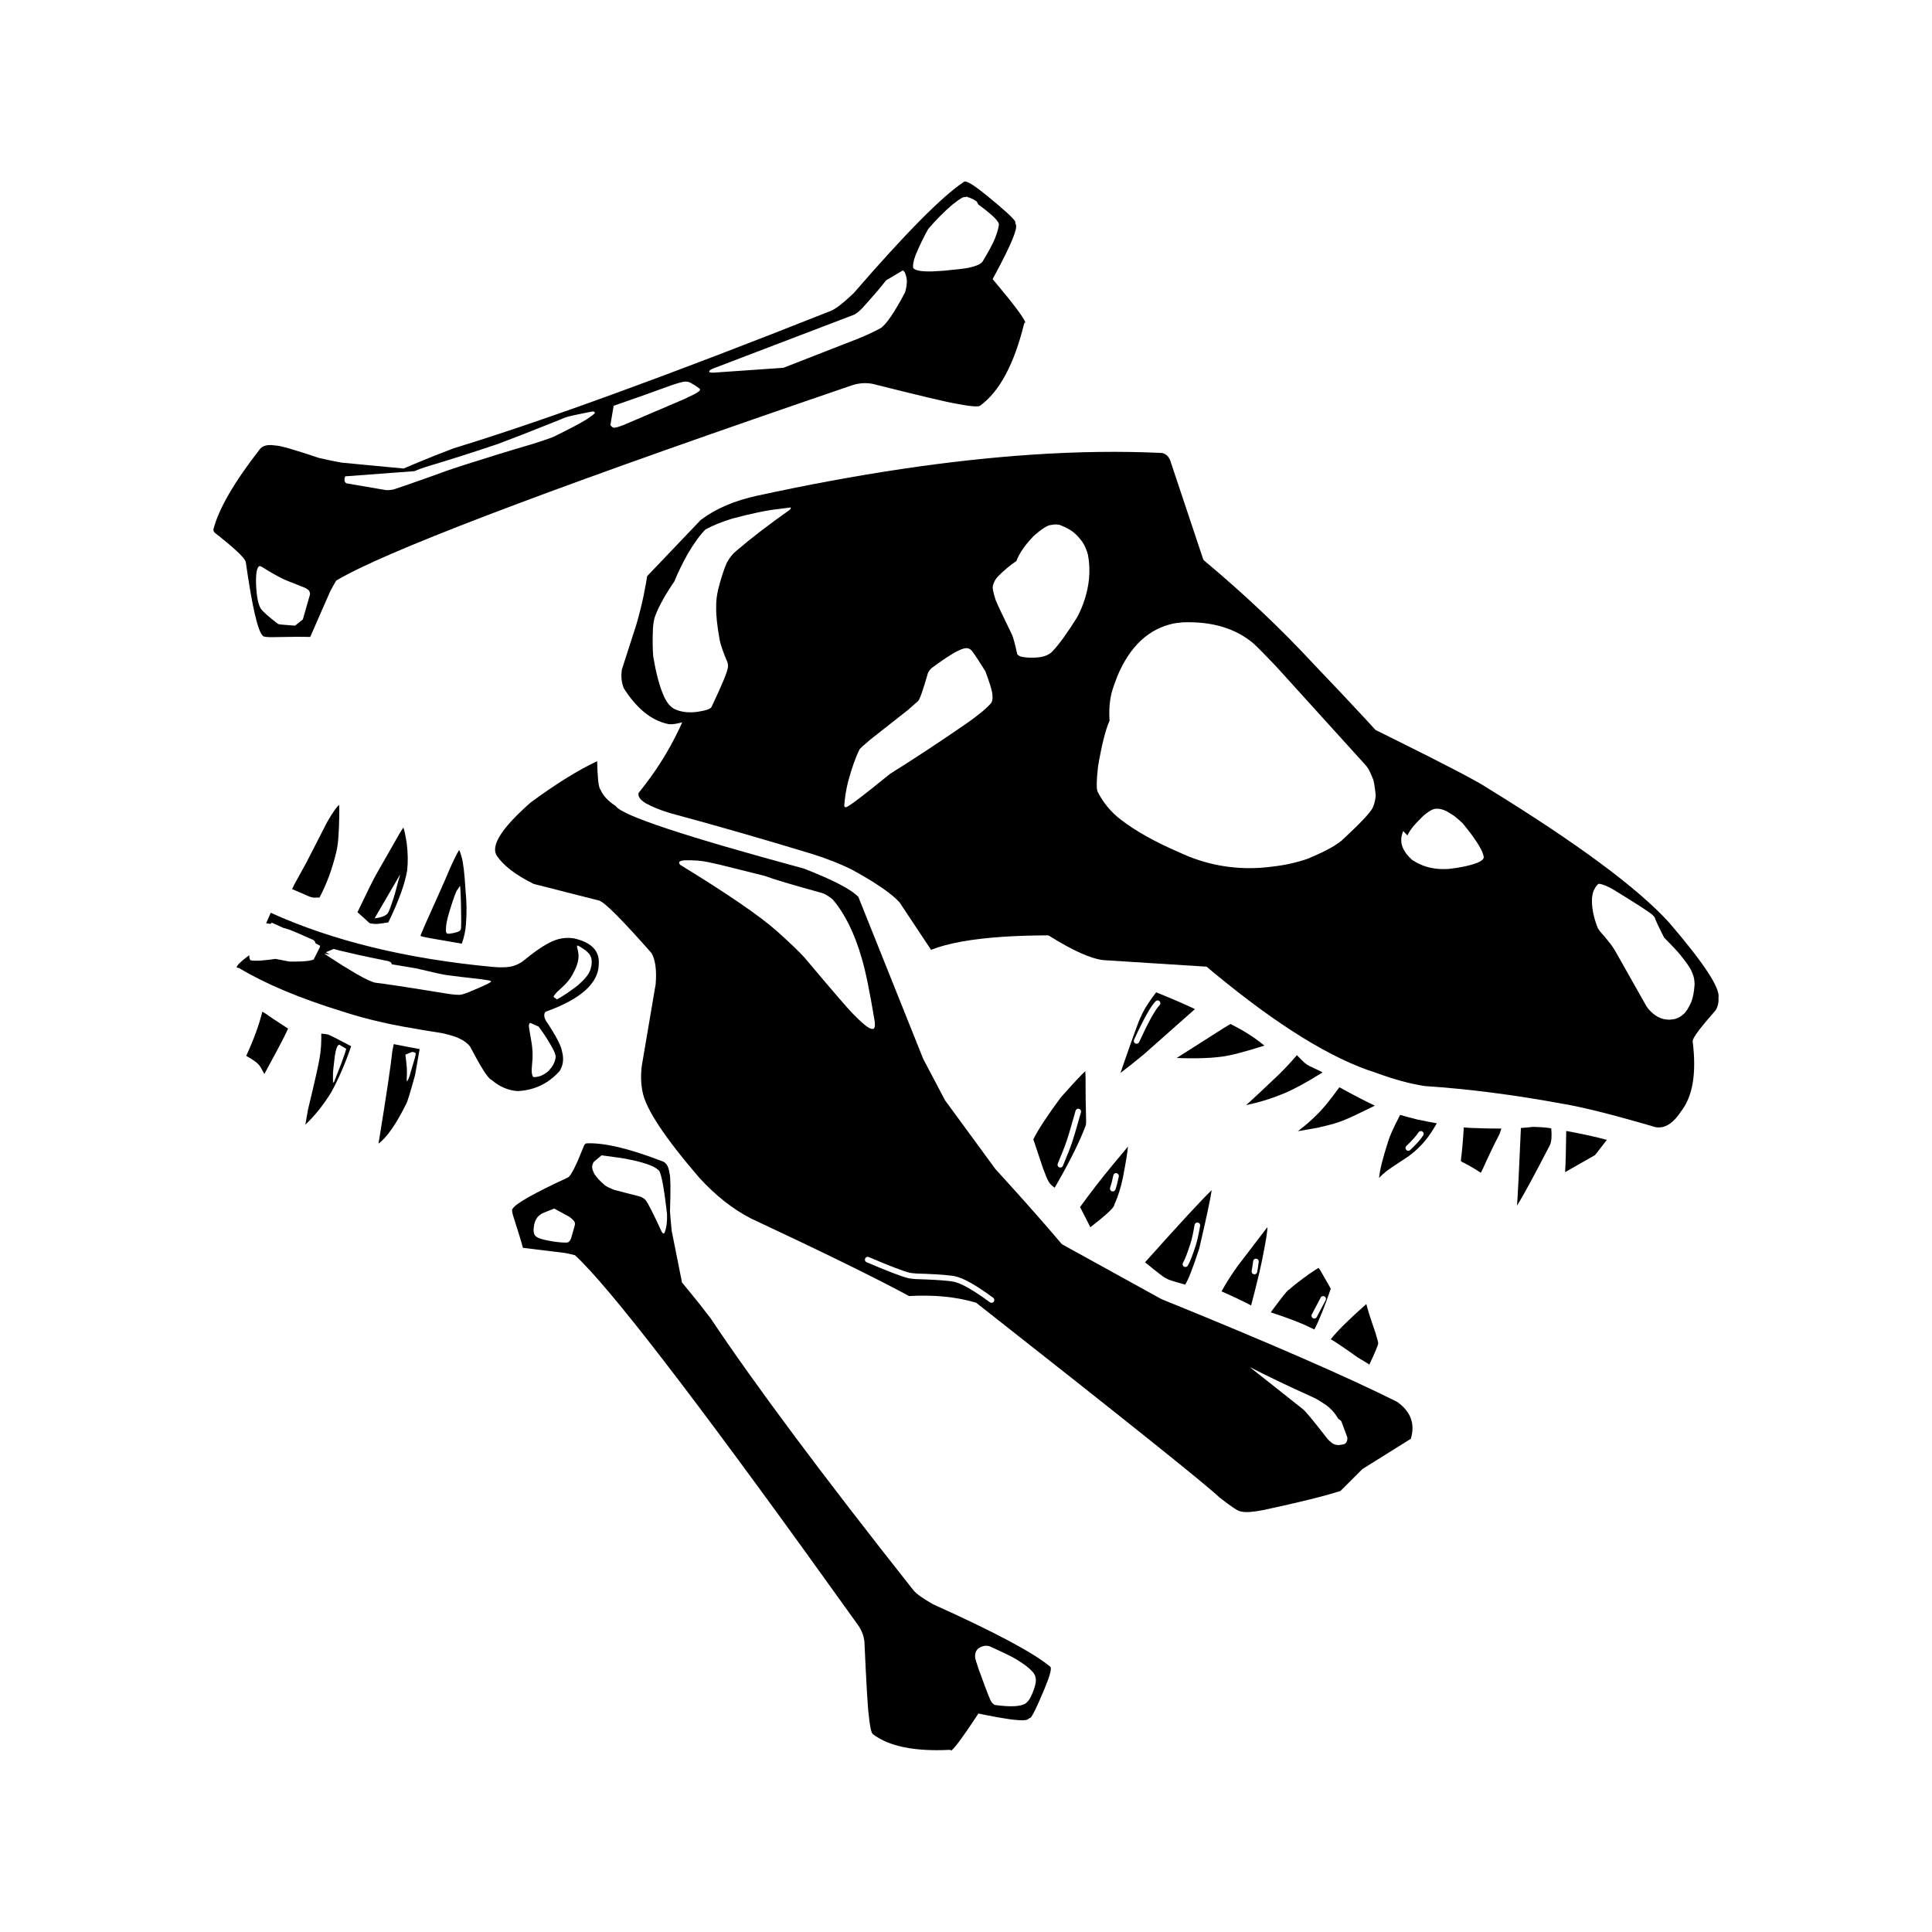 <?xml version="1.0" encoding="UTF-8"?>
<!-- Uploaded to: ICON Repo, www.svgrepo.com, Generator: ICON Repo Mixer Tools -->
<svg fill="#000000" width="800px" height="800px" version="1.1" viewBox="144 144 512 512" xmlns="http://www.w3.org/2000/svg">
 <g>
  <path d="m233.86 357.33c-0.602 0.418-1.656 1.922-3.16 4.523l-5.562 10.844-0.012 0.02-3.102 5.629c-0.223 0.449-0.434 0.871-0.621 1.277h0.004v0.004-0.004c0.824 0.336 2.219 0.934 4.188 1.812 0.441 0.188 0.762 0.301 0.953 0.344l0.012 0.004c0.273 0.07 0.516 0.102 0.723 0.102 0.5-0.012 0.961-0.02 1.387-0.02l0.004-0.004h-0.004c1.914-3.621 3.398-7.644 4.449-12.074v-0.023c0.449-1.668 0.711-4.82 0.789-9.473 0.027-1.672 0.016-2.633-0.027-2.879-0.012-0.031-0.012-0.051-0.02-0.082z"/>
  <path d="m213.52 412.1c-0.82 3.406-2.242 7.305-4.277 11.719 1.688 0.941 2.777 1.703 3.269 2.273 0.203 0.215 0.398 0.477 0.574 0.777l0.008 0.016 0.957 1.723c0.035-0.055 0.07-0.109 0.105-0.172l3.434-6.367c1.191-2.211 2.109-4.031 2.746-5.473h0.008-0.004-0.004l0.004-0.004c-3.281-2.125-5.219-3.426-5.812-3.887-0.348-0.211-0.684-0.41-1.008-0.605z"/>
  <path d="m470.09 415.36h0.004c-0.551 0.324-1.156 0.688-1.812 1.094l-12.449 7.922c3.445 0.133 6.449 0.109 9.016-0.059 1.059-0.078 2.043-0.172 2.953-0.297h0.012c2.184-0.262 5.93-1.234 11.254-2.922h0.004c-0.004 0-0.004-0.004-0.004-0.004h0.004c-2.469-2.027-5.219-3.812-8.25-5.348l-0.023-0.012c-0.223-0.121-0.457-0.246-0.699-0.375z"/>
  <path d="m487.69 423.63c-1.605 1.895-3.254 3.644-4.926 5.273h-0.004c-3.852 3.676-6.695 6.332-8.523 7.969 3.371-0.723 6.414-1.637 9.129-2.75l0.016-0.004c2.828-1.074 6.535-3.051 11.125-5.922h0.004c-0.562-0.309-1.676-0.848-3.34-1.605l-0.047-0.023c-0.547-0.285-1.016-0.605-1.418-0.934l-0.043-0.035c-0.801-0.766-1.457-1.422-1.969-1.969z"/>
  <path d="m498.96 432.14c-0.035 0.043-0.074 0.078-0.105 0.117-2.461 3.406-4.41 5.781-5.852 7.129-1.438 1.461-3.129 2.934-5.066 4.398l5.41-0.953c2.566-0.594 4.262-1.047 5.074-1.34h0.012c1.633-0.555 3.246-1.234 4.84-2.027l0.016-0.004c2.168-1.023 3.852-1.84 5.047-2.449 0.004-0.004 0.012-0.012 0.012-0.012-2.269-1.039-5.394-2.66-9.387-4.859z"/>
  <path d="m423.5 458.75v0.004h0.008z"/>
  <path d="m531.92 442.77c-0.191 3.227-0.441 6.098-0.754 8.605-0.016 0.168-0.008 0.297 0.016 0.379 0.031 0.023 0.082 0.055 0.148 0.098 2.016 1.023 3.703 1.996 5.062 2.934 0.168-0.223 0.402-0.648 0.688-1.277 1.191-2.711 2.621-5.691 4.289-8.945l0.516-1.477h0.012l0.004-0.004h0.004-0.016-0.004l0.164-0.461-0.16 0.461c-2.352 0.016-4.973-0.039-7.871-0.164-0.609-0.016-1.309-0.07-2.098-0.148z"/>
  <path d="m559.07 443.72c-0.059 5.094-0.164 8.723-0.301 10.914l0.016-0.012 7.863-4.481c0.078-0.074 0.234-0.254 0.469-0.555l2.703-3.492h0.012c-0.004-0.004-0.012-0.004-0.016-0.012-2.812-0.781-6.394-1.57-10.746-2.363z"/>
  <path d="m550.23 442.63c-0.891 0.113-1.867 0.207-2.93 0.281-0.078 0-0.16 0.012-0.246 0.012-0.465 10.82-0.809 17.676-1.027 20.57 1.59-2.504 4.516-7.887 8.77-16.141 0.379-0.941 0.48-2.383 0.301-4.316h0.004c-0.004 0-0.004-0.004-0.004-0.004l-0.008 0.004v-0.004c-0.277-0.051-0.551-0.094-0.832-0.137-0.934-0.137-2.277-0.219-4.027-0.266z"/>
  <path d="m320.72 437.1c0.27-0.02 0.539 0.113 0.688 0.359 5.875 9.824 11.016 16.527 15.418 20.109 0.059 0.043 0.109 0.098 0.148 0.164 1.59 2.363 13.008 8.121 34.246 17.277 0.375 0.168 0.547 0.602 0.391 0.973-0.113 0.266-0.363 0.43-0.633 0.449-0.113 0.012-0.23-0.012-0.344-0.062-21.23-9.145-32.832-15.051-34.82-17.707h0.004c-4.523-3.711-9.75-10.52-15.691-20.438-0.211-0.348-0.098-0.809 0.254-1.02 0.113-0.066 0.227-0.098 0.34-0.105z"/>
  <path d="m484.92 485.93c0.086 0.023 0.168 0.035 0.246 0.035 0.043-0.004 0.082-0.012 0.117-0.023l-0.004 0.004h-0.004-0.004c-0.023 0.004-0.047 0.004-0.07 0.012h-0.004 0.008-0.031-0.004c-0.082 0.004-0.168 0-0.25-0.023z"/>
  <path d="m506.1 489.58c-4.508 3.965-7.648 7.078-9.434 9.328h0.008c1.465 0.855 3.856 2.477 7.164 4.856h0.004c1.047 0.602 2.059 1.219 3.051 1.859 0.023-0.043 0.043-0.09 0.062-0.133 1.441-3.066 2.207-4.894 2.289-5.496-0.023-0.07-0.031-0.133-0.035-0.203-0.004-0.113-0.023-0.23-0.062-0.363h-0.004c-0.262-0.965-0.48-1.73-0.656-2.309-1.266-3.613-2.062-6.133-2.387-7.539z"/>
  <path d="m346.88 520.38 4.25 3.477c0.434 0.316 2.188 2.449 5.258 6.402l6.543 8.84c1.656 2.41 4.594 6.856 8.801 13.32l13.234 17.438c7.656 2.289 11.695 3.742 12.109 4.359-1.223 1.914-2.922 2.945-5.098 3.09-2.117 0.145-4.684-0.555-7.703-2.082l-18.543-25.461-6.559-9.625-5.203-7.856-3.852-6.086-2.5-4.32z"/>
  <path d="m250.89 363.32c-0.262 0.359-0.621 0.926-1.082 1.703l-5.981 10.477-0.004 0.012c-0.703 1.191-2.406 4.602-5.098 10.242l0.004-0.004c0.844 0.727 1.902 1.676 3.172 2.863l0.012 0.012c0.047 0.031 0.133 0.062 0.262 0.094 0.734 0.113 1.367 0.164 1.887 0.117 0.137-0.004 0.262-0.016 0.383-0.039l0.043-0.004c0.594-0.059 1.402-0.184 2.426-0.363l0.004-0.004c2.731-5.617 4.387-10.203 4.981-13.738 0.246-2.223 0.211-4.641-0.117-7.242-0.324-2.106-0.621-3.473-0.891-4.125zm-0.805 12.352c-0.223 0.66-0.68 2.312-1.371 4.953-0.129 0.453-0.289 0.984-0.48 1.59-0.566 1.758-1.02 2.961-1.359 3.633l-0.172 0.246c-0.133 0.156-0.301 0.301-0.516 0.434-0.207 0.129-0.457 0.25-0.742 0.359-0.574 0.211-1.301 0.379-2.18 0.488l6.816-11.699z"/>
  <path d="m265.67 369.27c-0.637 1.031-1.449 2.672-2.441 4.91-0.902 2.188-3.09 7.133-6.562 14.82l-1.141 2.695c-0.051 0.133-0.078 0.215-0.074 0.27v0.004l0.004 0.039h0.004c0.082 0.082 0.285 0.156 0.613 0.223l0.051 0.016c0.637 0.172 4.055 0.789 10.254 1.836 0.621-1.73 0.992-3.449 1.102-5.156l0.004-0.012c0.234-2.898 0.195-5.891-0.117-8.969l-0.004-0.031c-0.254-4.488-0.613-7.473-1.074-8.953l-0.012-0.02c-0.223-0.824-0.422-1.383-0.605-1.672zm0.262 9.48c0.07 0.812 0.129 1.832 0.176 3.035l0.059 1.973c0.035 1.855 0.051 3.027 0.051 3.512 0.016 0.68 0.004 1.543-0.031 2.562-0.016 0.281-0.062 0.477-0.137 0.605-0.148 0.227-0.418 0.414-0.816 0.551-0.809 0.242-1.539 0.398-2.191 0.457h-0.016c-0.301 0.023-0.5-0.016-0.598-0.098-0.125-0.09-0.199-0.227-0.223-0.414-0.043-0.535-0.039-1.031 0.016-1.492 0.027-0.25 0.062-0.527 0.113-0.816 0.145-0.738 0.242-1.211 0.301-1.398 0.273-1.066 0.715-2.527 1.328-4.398 0.344-1.02 0.68-1.914 1.008-2.68l0.961-1.402z"/>
  <path d="m229.14 417.94c0.055 2.312-0.09 4.449-0.43 6.394-0.27 1.738-1.305 6.336-3.106 13.805l-0.68 3.922c2.547-2.449 4.82-5.277 6.812-8.512 1.965-3.566 3.742-7.66 5.324-12.285h0.004l-0.004-0.004h0.004c-3.598-1.91-5.644-2.938-6.141-3.102-0.043 0-0.09-0.016-0.137-0.02-0.367-0.109-0.922-0.176-1.648-0.203zm4.769 2.934h0.062l1.781 1.074c-0.09 0.449-0.531 1.77-1.34 3.969-0.699 1.742-1.324 3.336-1.875 4.793-0.031 0.09-0.078 0.148-0.137 0.184-0.004 0.004-0.012 0.004-0.016 0.004-0.035 0-0.062-0.016-0.078-0.051-0.043-0.191-0.062-0.359-0.062-0.496-0.02-0.129-0.016-0.84 0.012-2.137 0.016-0.41 0.18-1.891 0.488-4.453 0.262-1.684 0.602-2.629 1.008-2.844z"/>
  <path d="m450.39 406.98c-1.957 2.519-3.293 4.664-4.019 6.426-0.027 0.074-0.062 0.137-0.109 0.195-0.375 0.645-1.945 4.965-4.715 12.953-0.211 0.609-0.41 1.199-0.598 1.777 2.004-1.523 4.078-3.18 6.219-4.949l13.496-11.957h0.004c-0.004 0-0.004-0.004-0.004-0.004l1.195-1.059-1.191 1.059c-2.254-1.105-5.676-2.59-10.27-4.441zm0.336 2.141c0.203-0.012 0.41 0.059 0.57 0.223 0.293 0.285 0.293 0.758 0.004 1.043-1.152 1.168-2.961 4.422-5.418 9.785-0.117 0.25-0.363 0.41-0.629 0.43-0.121 0.004-0.238-0.016-0.355-0.07-0.375-0.168-0.535-0.609-0.367-0.984 2.535-5.516 4.438-8.922 5.715-10.203 0.137-0.141 0.309-0.207 0.48-0.223z"/>
  <path d="m248.35 420.7c-0.133 0.574-0.254 1.145-0.359 1.727-0.441 4.117-1.641 12.152-3.598 24.117l-0.004 0.012c-0.035 0.195-0.062 0.367-0.086 0.523 2.25-1.676 4.668-5.137 7.25-10.375 0.027-0.055 0.059-0.102 0.098-0.152 0.293-0.469 1.07-3.008 2.344-7.633l1.211-6.906h0.004-0.004c-3.012-0.543-5.16-0.949-6.441-1.227-0.145-0.027-0.281-0.059-0.414-0.086zm4.879 2.066c0.441 0.059 0.727 0.152 0.859 0.27 0.043 0.039 0.066 0.094 0.078 0.164 0.016 0.043 0.004 0.156-0.027 0.34-0.043 0.23-0.109 0.508-0.203 0.836l-1.371 4.695c-0.098 0.297-0.191 0.555-0.289 0.777-0.074 0.184-0.195 0.402-0.375 0.66h-0.004c-0.086 0-0.129-0.055-0.121-0.191 0.035-0.656 0.059-1.238 0.062-1.75 0.016-0.422 0-1.031-0.051-1.836-0.066-0.84-0.184-1.918-0.352-3.234z"/>
  <path d="m431.62 427.86c-1.102 1.008-3.273 3.336-6.519 7-3.519 4.746-5.938 8.438-7.262 11.07h0.004c0.699 2.066 1.566 4.668 2.613 7.812 0.668 1.801 1.16 2.953 1.473 3.449l0.02 0.031c0.266 0.469 0.75 0.953 1.449 1.457l0.109 0.074c3.93-6.785 6.68-12.309 8.254-16.59 0.051-0.148 0.074-0.508 0.07-1.086-0.113-3.824-0.16-7.609-0.145-11.359-0.016-0.785-0.035-1.402-0.066-1.859zm-1.91 9.957c0.082-0.004 0.168 0.004 0.254 0.031 0.395 0.109 0.621 0.523 0.508 0.914l-1.699 5.894-0.004 0.012c-0.27 0.91-0.488 1.59-0.648 2.031-0.457 1.383-1.266 3.465-2.438 6.25-0.109 0.27-0.363 0.438-0.633 0.457-0.109 0.004-0.223-0.012-0.336-0.059-0.375-0.156-0.555-0.59-0.395-0.969 1.156-2.762 1.957-4.812 2.394-6.16l0.012-0.004c0.152-0.434 0.359-1.082 0.621-1.965l1.695-5.894c0.094-0.312 0.367-0.52 0.668-0.539z"/>
  <path d="m515.05 439.47c-1.777 3.379-2.867 5.816-3.258 7.305l-0.016 0.039c-1.316 4.051-2.09 7.164-2.316 9.348 0.66-0.684 1.215-1.191 1.656-1.52 0.027-0.031 0.055-0.059 0.082-0.09 0.344-0.324 2.359-1.688 6.051-4.113 1.184-0.871 2.18-1.73 2.988-2.574l0.02-0.016c1.492-1.445 2.992-3.492 4.516-6.148h0.004c-0.004 0-0.004 0-0.008-0.004v-0.004c-1.555-0.281-3.258-0.613-5.106-1h-0.031c-1.719-0.438-3.238-0.848-4.574-1.227zm5.453 4.273c0.156-0.012 0.316 0.031 0.457 0.121 0.344 0.227 0.434 0.688 0.211 1.027-0.738 1.121-1.887 2.406-3.445 3.871-0.129 0.121-0.297 0.191-0.461 0.203-0.215 0.012-0.43-0.059-0.59-0.23-0.281-0.305-0.266-0.766 0.031-1.047 1.473-1.383 2.547-2.594 3.223-3.609 0.137-0.203 0.348-0.316 0.574-0.336z"/>
  <path d="m442.93 447.84-4.152 4.988c-2.988 3.617-5.836 7.297-8.555 11.059h0.004v-0.004l2.727 5.344h0.004c4-3.094 6.098-5.019 6.301-5.769 0.012-0.09 0.031-0.176 0.066-0.254 0.906-1.957 1.652-4.285 2.234-6.992 0.777-4.039 1.238-6.828 1.371-8.367zm-3.211 7.051c0.066-0.004 0.133 0 0.203 0.016 0.398 0.078 0.656 0.477 0.574 0.875-0.301 1.445-0.594 2.602-0.898 3.457-0.105 0.289-0.367 0.477-0.652 0.496-0.098 0.004-0.195-0.004-0.293-0.043-0.391-0.133-0.594-0.555-0.457-0.945 0.281-0.797 0.566-1.891 0.848-3.266 0.07-0.336 0.352-0.57 0.676-0.59z"/>
  <path d="m465.1 459.42c-2.402 2.269-8.285 8.633-17.652 19.098h0.004c3.172 2.613 5 4.012 5.481 4.215h0.008c0.129 0.031 0.246 0.094 0.344 0.184h0.008c0.395 0.254 1.988 0.758 4.785 1.512 0.777-1.121 2.016-4.297 3.723-9.531h0.004c1.863-7.961 2.965-13.121 3.305-15.477zm-3.832 8.555c0.055 0 0.117 0 0.176 0.016 0.406 0.07 0.676 0.449 0.605 0.852-0.402 2.332-0.793 4.062-1.168 5.207-0.816 2.566-1.516 4.348-2.094 5.348-0.129 0.223-0.352 0.348-0.594 0.367-0.141 0.012-0.289-0.023-0.422-0.098-0.355-0.207-0.473-0.66-0.27-1.012 0.523-0.906 1.18-2.594 1.965-5.059l0.004-0.004c0.355-1.074 0.727-2.746 1.113-5 0.062-0.344 0.348-0.59 0.684-0.617z"/>
  <path d="m479.89 469.2c-0.09 0.102-0.188 0.23-0.289 0.359l-7.629 9.969c-1.637 2.281-3.055 4.512-4.25 6.695v0.004c-0.012 0.02-0.023 0.039-0.031 0.059h0.004c0.008-0.02 0.023-0.039 0.031-0.062 3.543 1.578 6.156 2.828 7.828 3.738h0.004c1.68-6.391 2.785-11.098 3.32-14.141l0.004-0.02c0.633-3.188 0.973-5.391 1.016-6.602zm-3.094 8.359c0.051-0.004 0.102-0.004 0.148 0 0.402 0.055 0.691 0.43 0.633 0.832-0.184 1.379-0.32 2.289-0.414 2.731-0.07 0.328-0.352 0.562-0.676 0.586-0.066 0.004-0.133 0-0.203-0.016-0.402-0.082-0.66-0.477-0.574-0.879 0.082-0.402 0.215-1.273 0.395-2.617 0.055-0.355 0.344-0.621 0.691-0.637z"/>
  <path d="m493.44 480c-0.012 0.004-0.023 0.016-0.039 0.02l-0.012 0.012c-0.43 0.242-1.219 0.758-2.379 1.539-2.453 1.758-4.25 3.148-5.387 4.191-0.078 0.062-0.164 0.117-0.254 0.148-0.496 0.434-2.035 2.383-4.617 5.871h0.008c4.66 1.52 8.152 2.863 10.469 4.023 0.363 0.156 0.727 0.34 1.082 0.527h0.004c1.145-2.117 2.594-5.703 4.344-10.766-0.07-0.211-0.277-0.594-0.617-1.156l-0.008-0.016-2.176-3.805c-0.176-0.281-0.316-0.477-0.418-0.59zm1.164 7.477c0.129-0.016 0.27 0.02 0.395 0.082 0.363 0.188 0.5 0.641 0.312 1.004l-2.356 4.473c-0.125 0.23-0.359 0.375-0.609 0.391-0.129 0.016-0.266-0.016-0.391-0.078-0.363-0.191-0.504-0.641-0.316-1.004l2.356-4.473c0.125-0.234 0.359-0.375 0.609-0.395z"/>
  <path d="m215.74 385.9c-0.402 0.941-0.805 1.859-1.207 2.762h0.004c0.289 0.051 0.656 0.109 1.105 0.184l0.41-0.324c1.098 0.492 2.121 0.961 3.082 1.398h0.004c0.262 0.051 0.43 0.094 0.508 0.117l1.031 0.34c0.941 0.336 3.039 1.234 6.301 2.695l0.215 0.148c0.129 0.098 0.223 0.227 0.289 0.363 0.055 0.117 0.09 0.234 0.098 0.375h0.004c0.355 0.188 0.715 0.383 1.066 0.57 0.156 0.129 0.203 0.277 0.133 0.461l-1.656 3.297c-0.586 0.23-1.496 0.395-2.734 0.477-0.594 0.039-1.262 0.059-2.008 0.062-1.184 0.016-1.793 0.004-1.836-0.031l-3.543-0.676c-1.535 0.223-2.828 0.367-3.883 0.441-1.258 0.082-2.168 0.059-2.742-0.078-0.203-0.227-0.316-0.68-0.336-1.332h-0.004c-0.098 0.07-0.195 0.145-0.289 0.215-1.914 1.41-2.934 2.414-3.059 3.012 0.09 0.051 0.258 0.094 0.5 0.133 0.098 0.004 0.191 0.043 0.277 0.098 6.875 4.137 15.992 7.965 27.34 11.465l0.012 0.004c3.527 1.133 6.809 2.027 9.832 2.707h0.02c2.856 0.727 8.379 1.738 16.582 3.031l0.051 0.012c2.023 0.461 3.488 0.914 4.387 1.359 1.309 0.605 2.285 1.352 2.93 2.234 0.023 0.031 0.039 0.059 0.055 0.098 2.762 5.309 4.582 8.172 5.481 8.605 0.059 0.023 0.117 0.062 0.164 0.102 2.078 1.781 4.356 2.754 6.832 2.926 0.125-0.004 0.254-0.012 0.383-0.023 4.301-0.285 7.902-2.062 10.801-5.324 0.926-1.523 1.129-3.242 0.609-5.156-0.008-0.031-0.016-0.059-0.016-0.082-0.23-1.48-1.656-4.176-4.277-8.09-0.02-0.023-0.031-0.051-0.043-0.074-0.383-0.727-0.477-1.363-0.281-1.895 0.078-0.207 0.238-0.363 0.445-0.449 9.207-3.336 13.844-7.523 13.91-12.562v-0.039c0.23-3.508-1.996-5.769-6.684-6.801-0.727-0.102-1.445-0.129-2.148-0.082-1.246 0.082-2.449 0.398-3.609 0.945l-0.012 0.004c-2.066 0.941-4.656 2.707-7.766 5.293-0.023 0.02-0.051 0.035-0.07 0.051-0.738 0.477-1.426 0.82-2.07 1.027-0.609 0.223-1.371 0.359-2.289 0.422-1.07 0.07-2.344 0.035-3.832-0.109-22.68-2.156-42.168-6.926-58.461-14.312zm16.691 9.578c0.645 0.211 2.801 0.734 6.461 1.559 2.262 0.5 4.961 1.059 8.09 1.691 0.203 0.078 0.371 0.164 0.5 0.246l0.164 0.137c0.09 0.098 0.141 0.195 0.156 0.309 0.004 0.039 0.004 0.082 0 0.121l0.004 0.004 6.394 1.066c4.894 1.16 7.625 1.762 8.199 1.801 2.094 0.289 5.133 0.648 9.125 1.086 1.668 0.234 2.5 0.391 2.496 0.473 0.137 0.117 0.145 0.215 0.023 0.277-0.441 0.301-0.828 0.516-1.16 0.656-0.488 0.254-2.039 0.926-4.641 2.023-0.723 0.285-1.133 0.438-1.227 0.453-0.441 0.152-0.859 0.23-1.254 0.266h-0.016c-0.582 0.012-1.441-0.059-2.59-0.207-11.656-1.895-18.223-2.887-19.688-3.008-0.988-0.215-2.609-0.973-4.867-2.258-3.102-1.84-5.152-3.106-6.156-3.793l-2.527-1.656 1.504 0.227c-0.367-0.191-0.723-0.395-1.062-0.602zm64.586-0.895c0.211-0.016 0.922 0.41 2.137 1.25 0.734 0.641 1.152 1.102 1.258 1.371 0.52 0.969 0.535 2.231 0.043 3.773-0.215 0.598-0.492 1.109-0.816 1.539-0.344 0.477-0.766 0.965-1.27 1.465l-0.816 0.762c-0.188 0.246-1.254 1.043-3.188 2.41-0.832 0.551-1.742 1.121-2.738 1.699l-0.941-0.664c0.031-0.129 0.066-0.207 0.102-0.254 0.129-0.223 0.367-0.527 0.723-0.926 1.605-1.453 2.609-2.441 3.012-2.973 0.742-0.852 1.465-2.106 2.168-3.754 0.367-0.984 0.57-1.801 0.609-2.449 0.078-0.703-0.051-1.684-0.391-2.945-0.004-0.074 0.004-0.168 0.039-0.27 0.012-0.02 0.023-0.031 0.039-0.031l0.016-0.004h0.016zm-12.5 20.492 2.231 0.988c1.305 1.785 2.281 3.273 2.953 4.449 0.832 1.367 1.324 2.367 1.48 2.996 0.043 0.176 0.07 0.336 0.082 0.477l-0.004 0.195-0.117 0.617c-0.07 0.285-0.164 0.57-0.285 0.84l-0.195 0.418c-0.285 0.543-0.672 1.074-1.152 1.586-0.148 0.211-0.508 0.508-1.078 0.895-0.707 0.461-1.457 0.754-2.242 0.859-0.148 0.02-0.289 0.035-0.422 0.043-0.121 0.004-0.234 0.004-0.344 0.004-0.148-0.098-0.23-0.184-0.246-0.234-0.051-0.078-0.09-0.172-0.121-0.281-0.105-0.34-0.156-0.812-0.156-1.434l0.23-3.086c0.023-0.582 0.02-1.125-0.004-1.633-0.031-0.68-0.102-1.422-0.215-2.231-0.508-2.906-0.754-4.387-0.734-4.438-0.051-0.469 0.035-0.797 0.266-0.992z"/>
  <path d="m302.26 345.72c-4.984 2.32-10.867 5.969-17.637 10.953-7.445 6.555-10.48 11.18-9.105 13.863 1.723 2.742 5.043 5.312 9.949 7.723l17.305 4.402 0.055 0.02c1.504 0.508 6.106 5.133 13.805 13.871 0.039 0.043 0.07 0.094 0.098 0.137 0.973 1.836 1.32 4.527 1.031 8.078l-0.008 0.07-3.668 21.605c-0.312 2.504-0.242 4.832 0.211 6.973l0.004 0.016c0.879 4.508 5.879 12.055 14.988 22.648 4.309 4.715 8.855 8.309 13.645 10.789 19.336 9.047 33.332 15.918 41.992 20.602v-0.004h0.008c6.543-0.375 12.418 0.195 17.617 1.727 0.09 0.023 0.176 0.062 0.25 0.129 39.316 30.902 60.758 48.062 64.316 51.465 3.152 2.481 5.039 3.731 5.664 3.75 0.055 0.004 0.109 0.012 0.164 0.031 0.566 0.145 1.34 0.191 2.32 0.121 0.992-0.07 2.203-0.246 3.625-0.527 9.402-2.016 16.184-3.699 20.348-5.039l5.769-5.762c0.043-0.035 0.086-0.074 0.133-0.102l12.746-7.965c1.199-3.977-0.023-7.246-3.66-9.809-13.164-6.59-33.973-15.656-62.41-27.199-0.031-0.012-0.055-0.031-0.082-0.043l-22.719-12.531-3.59-1.977-0.004-0.004c-0.879-1.031-1.789-2.106-2.738-3.203-4.242-4.926-9.191-10.48-14.844-16.668-0.016-0.016-0.031-0.039-0.051-0.059l-13.324-18.184c-0.023-0.031-0.039-0.059-0.055-0.094l-5.715-10.848c-0.012-0.02-0.023-0.043-0.031-0.062l-17.184-42.914c-1.859-1.988-6.676-4.496-14.453-7.523-31.723-8.586-48.336-14.105-49.84-16.566-2.055-1.332-3.391-2.773-4.019-4.289-0.043-0.059-0.09-0.113-0.129-0.184-0.441-0.719-0.699-3.184-0.781-7.406zm23.18 26.266c2.5-0.039 4.523 0.109 6.082 0.457l3.207 0.703 11.926 2.973c2.184 0.84 7.238 2.352 15.156 4.527 0.664 0.152 1.609 0.715 2.832 1.684 3.215 3.734 5.777 8.898 7.684 15.473 1.012 3.336 2.18 9.02 3.504 17.047 0.098 1.18-0.062 1.789-0.48 1.812-0.039 0.004-0.082 0-0.125-0.004-0.027 0.004-0.051 0.012-0.078 0.012-0.789 0.055-2.562-1.363-5.324-4.234-1.145-1.145-5.367-6.047-12.652-14.699-1.398-1.555-3.875-3.922-7.43-7.106-4.551-4.016-13.039-9.824-25.457-17.422-0.605-0.629-0.367-1.02 0.719-1.168zm48.457 105.09c0.113-0.004 0.23 0.004 0.34 0.055 5.328 2.281 8.902 3.664 10.727 4.129l0.004 0.004c0.398 0.094 1 0.172 1.812 0.223l0.004 0.004c3.918 0.117 6.863 0.289 8.836 0.512 0.938 0.09 1.746 0.25 2.422 0.488 2.098 0.68 5.148 2.488 9.16 5.426 0.332 0.246 0.402 0.707 0.16 1.043-0.133 0.184-0.336 0.289-0.547 0.297-0.168 0.016-0.34-0.031-0.484-0.137-3.898-2.859-6.816-4.594-8.762-5.219l-0.023-0.004c-0.562-0.203-1.254-0.34-2.074-0.414h-0.016c-1.938-0.223-4.852-0.395-8.742-0.508h-0.031c-0.898-0.059-1.59-0.152-2.078-0.27l-0.008-0.004c-1.898-0.488-5.543-1.891-10.941-4.195-0.379-0.164-0.551-0.602-0.391-0.973 0.117-0.273 0.363-0.441 0.633-0.457zm101.48 29.289c3.945 2.066 9.59 4.766 16.934 8.098 0.727 0.344 1.781 0.992 3.156 1.922 0.379 0.262 0.859 0.684 1.449 1.277 0.641 0.668 1.207 1.438 1.703 2.293 0.543 0.379 0.828 0.621 0.855 0.719l1.59 4.266c0.016 0.367-0.012 0.68-0.102 0.941-0.164 0.414-0.395 0.68-0.68 0.812-0.18 0.082-0.621 0.168-1.328 0.254-0.27 0.016-0.531 0-0.773-0.035-0.484-0.082-0.914-0.277-1.281-0.57-0.461-0.367-0.836-0.719-1.129-1.055-3.789-4.894-6.008-7.559-6.656-7.981l-13.711-10.848c-0.043-0.043-0.055-0.078-0.035-0.098z"/>
  <path d="m299.43 447c-0.27 0.074-0.48 0.242-0.621 0.5-2.019 5.152-3.43 7.981-4.227 8.496-0.055 0.035-0.117 0.07-0.176 0.094-8.914 4.129-13.766 6.875-14.562 8.25-0.027 0.051-0.066 0.098-0.109 0.137-0.082 0.23-0.004 0.789 0.234 1.664 1.441 4.473 2.297 7.266 2.566 8.398 0.004 0.012 0.004 0.02 0.012 0.023 0.016 0.051 0.043 0.094 0.066 0.129l11.121 1.359 0.027 0.004c0.281 0.051 0.641 0.117 1.078 0.223v0.004c0-0.004 0.004-0.004 0.004-0.004 0.43 0.098 0.934 0.223 1.516 0.363l0.004 0.004c0.566 0.523 1.188 1.121 1.863 1.812 10.648 10.805 35.012 42.852 73.102 96.133 0.516 0.699 0.922 1.453 1.219 2.25 0.254 0.68 0.434 1.398 0.527 2.156l0.004 0.055c0.496 10.977 0.867 17.41 1.129 19.277l0.004 0.031c0.227 2.328 0.484 3.883 0.781 4.664 0.098 0.262 0.195 0.434 0.301 0.531 4.277 3.254 11.062 4.641 20.355 4.176 0.18-0.004 0.348 0.059 0.469 0.184 0.945-0.734 3.086-3.633 6.426-8.688 0.238-0.363 0.484-0.742 0.734-1.133 0.453 0.102 0.891 0.191 1.32 0.281h-0.004 0.004c5.453 1.117 9.055 1.617 10.793 1.5 0.582-0.039 0.961-0.145 1.125-0.324 0.109-0.152 0.277-0.234 0.457-0.246 0.02-0.004 0.035-0.004 0.059-0.004 0.602-0.543 1.863-3.141 3.785-7.777 1.312-3.148 1.852-5.047 1.617-5.672-0.023-0.07-0.051-0.113-0.078-0.148-0.043-0.02-0.086-0.043-0.121-0.078-4.414-3.68-14.723-9.164-30.93-16.457-0.02-0.012-0.039-0.02-0.055-0.023-2.754-1.586-4.492-2.828-5.211-3.75-24.129-30.5-42.023-54.504-53.703-72.004-1.855-2.449-3.824-4.945-5.914-7.473l-0.121-0.609 0.121 0.609c-0.551-0.668-1.109-1.344-1.676-2.023l-0.508-2.527-2.223-11.145-0.004-0.051c-0.223-2.031-0.375-3.738-0.449-5.125l-0.004-0.059c0.188-5.781 0.152-9.105-0.109-9.953-0.012-0.035-0.016-0.074-0.023-0.113-0.066-0.562-0.184-1.062-0.34-1.48-0.273-0.734-0.684-1.254-1.23-1.559-8.926-3.477-15.73-5.102-20.426-4.883zm3.992 3.176c4.195 0.543 6.531 0.887 7.012 1.039 1.336 0.254 2.519 0.527 3.559 0.82 1.035 0.289 1.926 0.602 2.668 0.926 0.66 0.242 1.332 0.668 2.008 1.27 0.633 1 1.332 4.781 2.09 11.344 0.086 2.332-0.156 4.078-0.723 5.25-0.047 0.031-0.098 0.051-0.148 0.055-0.176 0.016-0.367-0.168-0.574-0.527-2.211-4.82-3.633-7.602-4.254-8.355-0.395-0.41-0.887-0.715-1.477-0.906l-6.676-1.727c-1.277-0.48-2.148-0.906-2.609-1.254-1.504-1.289-2.477-2.383-2.906-3.258l-0.297-0.68c-0.148-0.438-0.195-0.855-0.145-1.246 0.055-0.391 0.211-0.746 0.473-1.082zm-12.551 14.113 3.965 2.141c0.477 0.348 0.84 0.66 1.098 0.949 0.129 0.145 0.227 0.281 0.301 0.41l0.082 0.188c0.078 0.246 0.07 0.547-0.023 0.879l-0.918 3.203c-0.168 0.543-0.434 0.93-0.793 1.156-0.09 0.039-0.234 0.062-0.43 0.074-0.344 0.023-0.848 0.012-1.52-0.043-1.188-0.094-2.461-0.281-3.816-0.562-1.844-0.375-2.898-0.867-3.168-1.492-0.254-0.508-0.305-1.227-0.16-2.148 0.062-0.703 0.309-1.434 0.73-2.16 0.297-0.469 0.754-0.887 1.383-1.254-0.031 0 0.184-0.098 0.633-0.301l1.953-0.773zm114.34 115.86c0.242-0.02 0.551 0.012 0.926 0.082 3.812 1.719 6.234 2.902 7.273 3.551 2.289 1.398 3.836 2.652 4.641 3.789 0.156 0.262 0.27 0.535 0.348 0.82l0.086 0.441c0.043 0.305 0.047 0.621 0.012 0.949-0.191 1.195-0.656 2.543-1.395 4.039-0.426 0.773-0.879 1.328-1.371 1.652-0.59 0.348-1.395 0.566-2.422 0.648-0.121 0.016-0.254 0.02-0.387 0.035-1.312 0.082-3.078-0.02-5.312-0.324-0.5-0.281-0.883-0.715-1.145-1.309-0.535-1.195-1.559-3.879-3.066-8.043-0.621-1.781-0.953-2.883-0.984-3.305-0.125-1.652 0.715-2.652 2.519-3.012l0.203-0.016h0.074z"/>
  <path d="m399.68 192.1c-0.07 0.004-0.129 0.023-0.18 0.043-0.039 0.039-0.078 0.078-0.129 0.109-5.676 3.754-15.395 13.57-29.16 29.461-0.016 0.02-0.031 0.035-0.051 0.051-2.727 2.582-4.734 4.133-6.012 4.633-42.766 16.973-76.047 29.102-99.844 36.383-3.406 1.27-6.898 2.66-10.477 4.168l-0.73-0.07 0.73 0.07c-0.945 0.395-1.898 0.801-2.859 1.215l-3.039-0.289h0.004l-13.379-1.27-0.066-0.012c-2.375-0.438-4.363-0.852-5.965-1.234l-0.062-0.02c-6.492-2.18-10.266-3.266-11.316-3.258-0.047 0-0.09-0.004-0.137-0.012-0.664-0.113-1.266-0.152-1.797-0.117-0.922 0.062-1.652 0.348-2.18 0.867-6.969 8.93-11.125 16.094-12.473 21.484-0.012 0.336 0.109 0.621 0.352 0.871 5.152 4.039 7.883 6.598 8.195 7.676 0.023 0.082 0.039 0.156 0.047 0.234 1.645 11.492 3.113 17.934 4.402 19.301 0.047 0.055 0.086 0.109 0.121 0.176 0.23 0.172 0.883 0.27 1.965 0.297 5.555-0.109 9.016-0.129 10.387-0.055h0.031c0.059-0.004 0.117-0.02 0.164-0.035l5.324-12.148 0.012-0.02c0.148-0.305 0.355-0.688 0.625-1.145 0-0.004-0.004-0.004-0.004-0.012 0.254-0.453 0.566-0.988 0.93-1.586h0.004c0.004 0 0.004 0 0.004-0.004 0.773-0.473 1.672-0.969 2.68-1.5h-0.004c15.863-8.395 60.457-25.113 133.77-50.168 0.965-0.344 1.953-0.547 2.961-0.621 0.859-0.059 1.73-0.012 2.621 0.137l0.062 0.016c12.613 3.168 20.023 4.93 22.234 5.269l0.031 0.004c2.707 0.531 4.555 0.766 5.551 0.699 0.324-0.016 0.559-0.07 0.699-0.156 5.133-3.75 9.02-10.961 11.652-21.648 0.051-0.207 0.184-0.379 0.363-0.473-0.508-1.32-3.062-4.734-7.664-10.234-0.328-0.398-0.668-0.797-1.023-1.215 0.262-0.477 0.516-0.941 0.766-1.402h-0.004c4.164-7.75 5.961-12.117 5.387-13.102-0.148-0.195-0.184-0.453-0.109-0.668-0.414-0.867-2.926-3.18-7.531-6.934-3.129-2.551-5.09-3.812-5.883-3.758zm0.363 3.887 0.426 0.285c0.258 0.02 0.762 0.211 1.512 0.574 0.422 0.25 0.648 0.391 0.68 0.43 0.203 0.129 0.414 0.449 0.633 0.953 1.465 1.043 2.785 2.102 3.949 3.168 0.625 0.574 1.102 1.168 1.438 1.781 0.129 0.605-0.211 1.949-1.012 4.039-0.551 1.363-1.656 3.414-3.316 6.16-0.355 0.398-0.875 0.727-1.559 0.984-0.508 0.203-1.184 0.395-2.031 0.586-0.98 0.211-3.109 0.469-6.398 0.777-0.438 0.023-0.844 0.059-1.215 0.078-1.816 0.129-2.832 0.168-3.039 0.133-0.785-0.004-1.461-0.043-2.023-0.113-1.129-0.137-1.824-0.418-2.078-0.82-0.148-0.727 0.055-1.84 0.613-3.344 1.02-2.477 2.144-4.797 3.367-6.977 1.984-2.328 4.117-4.488 6.402-6.453l1.547-1.156 0.938-0.609c0.211-0.148 0.477-0.23 0.801-0.254 0.145-0.012 0.301-0.004 0.469 0.016zm-16.773 19.668c0.5 0.25 0.852 1.105 1.055 2.562 0.039 0.898-0.109 1.973-0.453 3.219-2.875 5.457-5.074 8.656-6.598 9.59-2.121 1.113-4.129 2.035-6.023 2.781l-19.629 7.66-18.379 1.281c-0.875 0.055-1.312-0.043-1.305-0.297 0.012-0.281 0.461-0.582 1.355-0.91l37.086-14.156c0.738-0.398 1.496-1.023 2.269-1.871 2.941-3.254 5-5.668 6.168-7.219zm-57.746 29.473c0.457-0.035 0.906 0.055 1.352 0.25 0.945 0.508 1.73 1 2.359 1.48 0.27 0.27 0.375 0.398 0.309 0.402h-0.012c0 0.195-0.262 0.457-0.785 0.777-0.234 0.195-1.398 0.781-3.492 1.758l-16.039 6.848c-0.98 0.391-1.746 0.621-2.301 0.699-0.02 0.004-0.043 0.004-0.059 0.012-0.383 0.023-0.742-0.207-1.094-0.695l0.859-5.125c4.223-1.445 9.34-3.266 15.348-5.445 1.738-0.59 2.906-0.91 3.5-0.961zm-24.48 7.906 0.488 0.102 0.082 0.266c0.297-0.02-0.43 0.562-2.176 1.746-1.664 1.043-4.641 2.609-8.926 4.695-1.039 0.402-2.894 1.031-5.566 1.875-5.75 1.684-11.922 3.582-18.512 5.688l-3.777 1.258c-4.184 1.523-7.691 2.773-10.523 3.75l-3.746 1.27-0.434 0.094c-0.281 0.055-0.555 0.09-0.816 0.102-0.352 0.023-0.688 0.02-1.004-0.023l-10.223-1.746c-0.641-0.242-0.789-0.867-0.434-1.875l18.348-1.371c0.945-0.41 1.969-0.789 3.066-1.141 5.887-1.75 12.195-3.758 18.926-6.023l6.356-2.426c7.074-2.785 11.004-4.348 11.793-4.695 1.047-0.316 2.914-0.727 5.598-1.254zm-88.273 40.988c0.156 0 0.309 0.043 0.465 0.113 2.168 1.367 4.074 2.449 5.707 3.254 0.324 0.184 2.25 0.961 5.769 2.332 0.711 0.363 1.125 0.668 1.238 0.906 0.195 0.379 0.254 0.715 0.172 1.008l-1.863 6.519-2.07 1.656c-1.77-0.129-3.031-0.23-3.777-0.305-0.355-0.031-0.605-0.09-0.762-0.172-2.547-1.965-4.066-3.312-4.551-4.055-0.68-1.113-1.09-3.203-1.234-6.273-0.102-2.977 0.184-4.629 0.863-4.981z"/>
  <path d="m417.49 264.49c-21.922 1.465-46.168 5.082-72.73 10.855-6.098 1.309-11.125 3.465-15.086 6.477l-14.152 14.844-0.074 0.344c-0.035 0.301-0.141 0.945-0.316 1.93-0.031 0.133-0.07 0.27-0.098 0.391h0.004c-0.141 0.801-0.289 1.594-0.445 2.391l-0.004 0.012c-0.535 2.539-1.176 5.117-1.926 7.723l-0.012 0.023-3.832 11.891c-0.301 1.805-0.129 3.492 0.523 5.078 3.398 5.305 7.227 8.422 11.492 9.367 0.023 0.004 0.051 0.012 0.07 0.016 0.297 0.098 0.699 0.133 1.211 0.098 0.262-0.016 0.547-0.051 0.859-0.102h0.004c0.258-0.043 0.539-0.098 0.836-0.168l0.973-0.227h0.004c-0.254 0.566-0.516 1.141-0.789 1.707h0.004c-2.82 5.965-6.406 11.621-10.754 16.969-0.27 0.879 0.336 1.797 1.816 2.731 1.77 0.988 3.926 1.863 6.469 2.629 12.523 3.379 25.059 6.992 37.59 10.809h0.012c4.215 1.332 7.801 2.754 10.75 4.254l0.023 0.016c6.195 3.398 10.336 6.25 12.43 8.535 0.027 0.031 0.051 0.055 0.07 0.09l8.324 12.535c4.453-1.746 10.801-2.898 19.039-3.449 3.594-0.242 7.551-0.363 11.863-0.379 0.137 0 0.277 0.035 0.395 0.117 6.254 3.922 11.039 6.066 14.344 6.441l24.887 1.586v0.004l0.008-0.004 2.477 0.152c0.648 0.547 1.289 1.082 1.93 1.609 16.914 13.992 31.211 22.82 42.887 26.488l0.035 0.016c4.777 1.762 9.094 2.934 12.953 3.523 11.484 0.758 23.645 2.32 36.48 4.684 5.207 0.848 13.445 2.918 24.715 6.219 0.383 0.07 0.766 0.09 1.141 0.062 1.977-0.137 3.824-1.535 5.559-4.195l0.039-0.055c3.102-3.957 4.133-10.09 3.094-18.414-0.016-0.113-0.012-0.234 0.012-0.363 0.184-0.973 2.203-3.641 6.066-8.016 0.59-1.008 0.836-2.062 0.75-3.16-0.004-0.07-0.004-0.133 0.008-0.191 0.457-2.566-3.922-9.219-13.145-19.957-8.363-9.152-24.348-20.988-47.961-35.512l-0.031-0.02c-2.613-1.77-11.34-6.336-26.184-13.676v-0.004c-1.152-0.57-2.336-1.156-3.566-1.758-0.887-0.973-1.809-1.973-2.762-3.012h0.004c-0.004-0.004-0.012-0.004-0.016-0.012-3.984-4.301-8.562-9.156-13.738-14.559l-0.012-0.016c-8.668-9.344-18.312-18.453-28.938-27.336-0.102-0.082-0.184-0.203-0.227-0.336l-8.477-25.406-0.016-0.043c-0.414-1.566-1.223-2.457-2.43-2.691-10.758-0.516-22.234-0.367-34.43 0.445zm5.953 18.492c0.473-0.023 0.93 0.012 1.379 0.109 1.094 0.43 1.918 0.828 2.488 1.191 1.234 0.664 2.422 1.789 3.574 3.406 0.621 0.934 1.109 2.082 1.457 3.438 0.383 2.102 0.461 4.227 0.25 6.375-0.367 3.418-1.398 6.75-3.078 9.992-2.754 4.387-4.949 7.418-6.586 9.098-0.762 0.832-1.918 1.359-3.457 1.574-0.328 0.043-0.656 0.074-0.98 0.098-1.211 0.074-2.359 0.023-3.441-0.156-0.602-0.078-1.086-0.309-1.453-0.695-0.602-2.734-1.07-4.469-1.398-5.195-2.523-5.18-3.973-8.25-4.348-9.215-0.617-1.949-0.867-3.18-0.746-3.695 0.234-1 0.688-1.836 1.352-2.527 1.598-1.625 3.234-2.988 4.906-4.109 0.742-2.043 2.289-4.277 4.637-6.691 2.102-1.84 3.606-2.793 4.523-2.856h0.043zm-69.871-4.5c0.043 0.266-0.109 0.512-0.449 0.742-5.578 3.949-10.254 7.543-14.027 10.793-0.875 0.684-1.699 1.707-2.473 3.086-0.773 1.738-1.551 4.152-2.336 7.234-0.367 1.688-0.531 3.18-0.488 4.477-0.07 2.07 0.238 4.988 0.922 8.758 0.215 1.234 0.914 3.238 2.094 6.027 0.102 0.328 0.137 0.707 0.102 1.145-0.082 1.156-1.543 4.703-4.375 10.648-0.293 0.5-1.508 0.91-3.648 1.238-0.363 0.055-0.727 0.094-1.078 0.109-1.844 0.129-3.492-0.133-4.945-0.777-1.324-0.629-2.394-2.012-3.219-4.144-0.977-2.348-1.824-5.613-2.535-9.816-0.176-2.066-0.203-4.57-0.078-7.508 0.117-1.531 0.336-2.676 0.668-3.453 0.977-2.523 2.648-5.516 5.012-8.965 0.891-2.223 2.078-4.664 3.551-7.324 1.789-2.996 3.359-5.141 4.699-6.434 1.965-1.086 4.332-2.047 7.098-2.883 5.113-1.371 9.191-2.219 12.238-2.539l3.266-0.414zm46.41 37.289c0.621-0.031 1.145 0.203 1.566 0.68 0.992 1.352 2.195 3.18 3.598 5.465 0.906 2.445 1.488 4.25 1.742 5.41 0.254 1.32 0.195 2.301-0.188 2.945-1.262 1.477-3.492 3.32-6.699 5.551-7.125 4.906-13.832 9.328-20.129 13.258-6.894 5.617-10.766 8.562-11.609 8.832-0.031 0.004-0.059 0.012-0.082 0.012-0.234 0.02-0.383-0.102-0.449-0.355 0.137-2.051 0.465-4.164 0.996-6.328 1.012-3.738 2.035-6.621 3.066-8.656 0.09-0.191 1.004-1.023 2.746-2.5l10.105-7.957 2.668-2.348c0.449-0.457 1.312-2.918 2.59-7.387 0.156-0.383 0.469-0.816 0.938-1.305 4.117-3.07 6.981-4.812 8.598-5.227zm57.375-6.844c7.852-0.297 14.16 1.598 18.93 5.684 1.309 1.23 3.277 3.238 5.922 6.016l23.828 26.297c0.516 0.574 1.094 1.676 1.738 3.324 0.281 0.5 0.551 2.023 0.809 4.566-0.094 1.105-0.324 2.117-0.699 3.031-0.457 1.199-3.031 3.984-7.719 8.348-1.516 1.559-4.711 3.352-9.59 5.371-2.891 1.02-6.051 1.727-9.477 2.106-0.988 0.133-1.969 0.227-2.941 0.297-7.551 0.5-14.742-0.852-21.566-4.043-6.457-2.793-11.629-5.684-15.516-8.68-2.629-1.988-4.699-4.481-6.215-7.488-0.32-0.766-0.277-2.973 0.133-6.629 0.98-5.762 2.004-9.816 3.062-12.168-0.195-2.555-0.023-4.973 0.508-7.266 0.352-1.27 0.875-2.785 1.559-4.531 3.356-7.965 8.383-12.621 15.082-13.969zm67.277 49.395c0.812-0.055 1.719 0.168 2.727 0.66 1.305 0.754 2.113 1.277 2.434 1.59 0.574 0.461 1.176 0.984 1.801 1.578 3.227 3.918 5.066 6.75 5.523 8.5l0.102 0.605-0.168 0.379-0.355 0.363c-0.301 0.242-0.723 0.469-1.262 0.684-1.855 0.707-4.356 1.246-7.5 1.594-3.348 0.23-6.266-0.379-8.754-1.812l-0.938-0.57c-0.613-0.543-1.129-1.094-1.547-1.645l-0.559-0.832c-0.32-0.555-0.543-1.125-0.668-1.691-0.254-1.137-0.117-2.297 0.41-3.488l1.109 1.168c0.488-1.219 1.801-2.867 3.949-4.945 0.543-0.551 1.285-1.113 2.234-1.691 0.488-0.27 0.945-0.418 1.379-0.441 0.016 0 0.031 0 0.039-0.004zm43.133 19.895c0.957 0.098 2.269 0.633 3.941 1.617 6.129 3.769 9.5 5.949 10.121 6.543 0.418 0.383 0.645 0.629 0.676 0.727 0.281 0.867 1.117 2.652 2.508 5.363 2.516 2.555 4.086 4.254 4.707 5.117 0.992 1.219 1.773 2.332 2.344 3.34 0.449 0.926 0.742 1.711 0.871 2.375 0.07 0.246 0.117 0.781 0.156 1.598-0.137 1.953-0.43 3.504-0.887 4.641-0.723 1.637-1.434 2.731-2.137 3.293-0.383 0.348-0.789 0.625-1.227 0.848l-0.676 0.27c-0.332 0.133-0.855 0.215-1.57 0.266-0.066 0.004-0.137 0.004-0.203 0.012-2.086 0.023-3.957-0.953-5.613-2.926l-0.469-0.668-8.398-14.859c-0.496-0.773-0.848-1.289-1.055-1.555-1-1.293-1.984-2.477-2.957-3.539-0.211-0.301-0.367-0.555-0.469-0.746-1.145-2.875-1.656-5.516-1.527-7.93 0.109-0.949 0.277-1.652 0.504-2.117l0.48-0.871 0.633-0.742 0.215-0.055z"/>
 </g>
</svg>